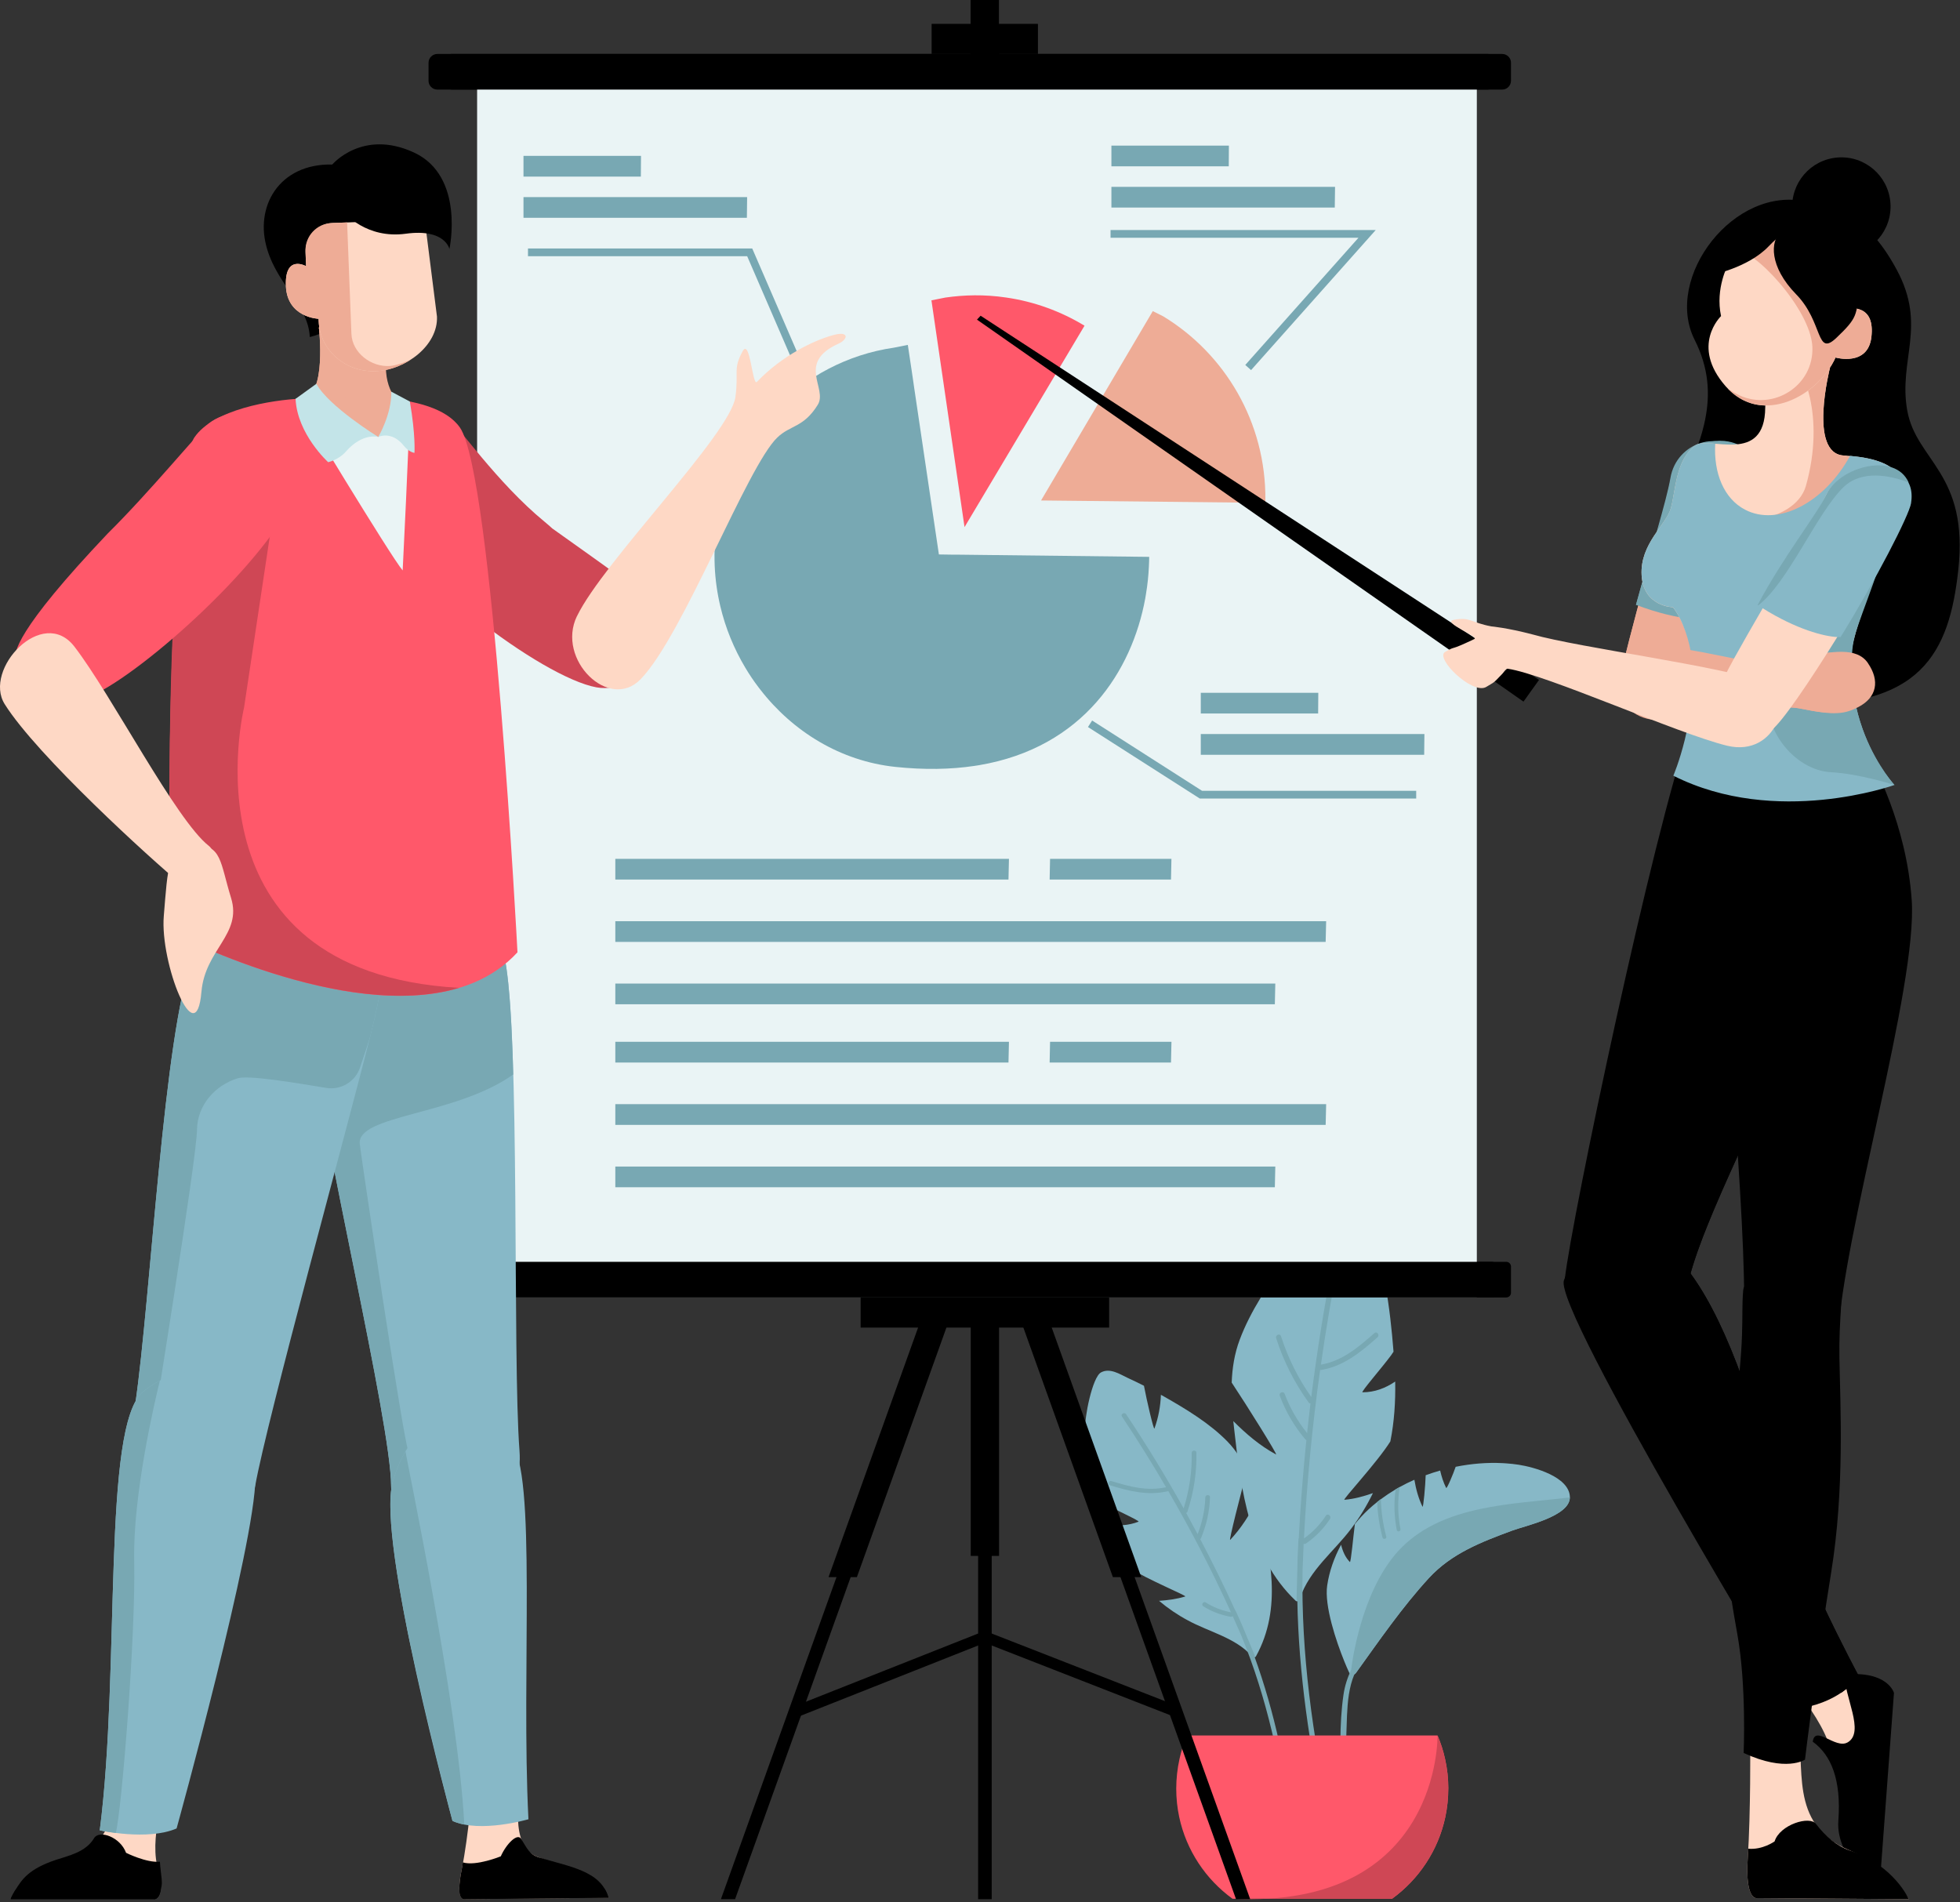 <svg width="305" height="296" viewBox="0 0 305 296" fill="none" xmlns="http://www.w3.org/2000/svg">
<rect x="0" y="0" width="305" height="296" fill="#333333" stroke="none"/>
<path d="M212.039 216.656C213.908 216.656 215.614 216.004 217.109 214.984C217.167 218.113 216.97 221.233 216.357 224.295C214.363 227.506 208.838 233.415 209.212 233.381C210.755 233.256 212.212 232.844 213.644 232.346C212.7 234.292 211.569 236.146 210.266 237.871C207.582 241.446 203.763 244.307 202.311 248.673C202.282 248.774 202.215 248.841 202.143 248.865C202.114 249.104 201.841 249.301 201.621 249.095C194.409 242.247 193.119 231.843 192.06 222.464C192.012 222.019 191.96 221.583 191.917 221.137C193.915 223.135 196.038 224.961 198.563 226.327C198.913 226.519 194.049 218.731 191.667 215.147C191.749 212.899 192.094 210.661 192.909 208.485C194.595 203.962 197.49 199.73 200.298 195.839C200.413 195.676 200.543 195.522 200.653 195.364C201.415 197.377 202.431 199.275 203.758 200.986C203.988 201.287 203.245 195.292 202.79 192.556C203.495 191.679 204.199 190.807 204.932 189.959C205.895 188.823 207.079 186.901 208.809 187.16C210.486 187.4 214.301 194.257 214.785 196.222C214.996 197.061 215.183 197.919 215.351 198.776C215.432 199.145 215.499 199.524 215.566 199.893C216.199 203.339 216.577 206.875 216.85 210.34C216.731 210.527 216.611 210.714 216.477 210.891C215.077 212.798 211.684 216.666 212.025 216.671L212.039 216.656Z" fill="#87B8C7"/>
<path d="M205.464 213.201C209.025 212.664 211.742 210.417 214.358 208.097C214.747 207.752 214.263 207.096 213.87 207.446C211.421 209.616 208.871 211.792 205.55 212.353C206.307 207.057 207.189 201.772 208.229 196.519C208.335 196.002 207.525 195.877 207.424 196.39C206.049 203.353 204.932 210.359 204.05 217.394C201.999 214.476 200.432 211.332 199.34 207.93C199.181 207.431 198.424 207.733 198.582 208.231C199.737 211.83 201.424 215.166 203.633 218.228C203.715 218.343 203.825 218.386 203.926 218.386C203.739 219.924 203.566 221.468 203.403 223.006C201.913 221.151 200.744 219.129 199.905 216.891C199.723 216.402 198.966 216.704 199.148 217.193C200.078 219.685 201.4 221.947 203.121 223.974C203.169 224.031 203.231 224.07 203.288 224.089C202.766 229.164 202.368 234.248 202.105 239.343C202.076 239.39 202.062 239.448 202.057 239.515C201.947 241.379 201.884 243.243 201.86 245.103C201.822 246.315 201.784 247.532 201.76 248.75C201.76 248.879 201.803 248.97 201.879 249.023C202.09 260.5 203.792 271.858 206.207 283.091C206.47 283.024 206.734 282.966 206.998 282.904C204.271 270.209 202.455 257.356 202.694 244.346C202.742 242.97 202.8 241.6 202.867 240.229C202.977 240.267 203.101 240.267 203.231 240.181C204.716 239.16 205.977 237.881 206.959 236.367C207.242 235.93 206.605 235.418 206.322 235.859C205.411 237.258 204.271 238.437 202.91 239.4C203.365 230.625 204.208 221.88 205.426 213.182C205.44 213.182 205.445 213.182 205.459 213.182L205.464 213.201Z" fill="#78A8B3"/>
<path d="M177.176 236.788C175.585 237.406 173.946 237.478 172.379 237.2C173.236 239.568 174.315 241.854 175.724 243.953C178.35 245.711 184.767 248.333 184.436 248.429C183.084 248.841 181.733 249.013 180.362 249.109C181.728 250.259 183.228 251.285 184.838 252.147C188.159 253.954 192.238 254.845 194.739 257.649C194.792 257.716 194.869 257.745 194.936 257.735C195.031 257.908 195.319 257.965 195.448 257.735C199.589 250.221 197.662 241.978 195.837 234.584C195.75 234.234 195.664 233.889 195.568 233.539C194.452 235.696 193.177 237.771 191.428 239.625C191.183 239.884 193.057 232.432 194.039 228.958C193.316 227.295 192.372 225.728 191.049 224.362C188.298 221.52 184.613 219.292 181.091 217.289C180.947 217.207 180.794 217.131 180.65 217.049C180.588 218.813 180.271 220.571 179.644 222.292C179.533 222.594 178.426 217.845 178.014 215.64C177.161 215.214 176.308 214.787 175.436 214.394C174.286 213.857 172.724 212.803 171.329 213.565C169.973 214.294 168.722 220.706 168.88 222.34C168.943 223.039 169.034 223.744 169.139 224.443C169.177 224.745 169.23 225.052 169.278 225.354C169.738 228.153 170.447 230.932 171.219 233.625C171.372 233.726 171.53 233.827 171.698 233.918C173.443 234.891 177.454 236.683 177.161 236.793L177.176 236.788Z" fill="#87B8C7"/>
<path d="M201.434 284.806C200.221 275.572 198.367 266.481 195.214 257.788C195.257 257.721 195.271 257.639 195.233 257.543C194.859 256.638 194.476 255.737 194.092 254.836C193.531 253.446 192.937 252.066 192.305 250.7C192.281 250.652 192.252 250.614 192.214 250.585C190.508 246.842 188.691 243.152 186.774 239.515C186.818 239.477 186.856 239.434 186.885 239.371C187.757 237.282 188.227 235.145 188.289 232.969C188.303 232.538 187.57 232.562 187.56 232.988C187.503 234.943 187.096 236.851 186.367 238.734C185.778 237.632 185.183 236.529 184.58 235.432C184.671 235.394 184.747 235.327 184.786 235.216C185.773 232.188 186.238 229.126 186.175 226.044C186.166 225.618 185.437 225.637 185.447 226.063C185.505 228.982 185.088 231.857 184.191 234.723C181.398 229.725 178.417 224.827 175.22 220.049C174.986 219.694 174.339 220.054 174.573 220.408C176.984 224.017 179.265 227.693 181.45 231.426C178.465 232.092 175.666 231.301 172.954 230.472C172.518 230.338 172.297 230.99 172.728 231.124C175.623 232.006 178.589 232.801 181.771 232.039C181.781 232.039 181.791 232.03 181.8 232.025C185.366 238.159 188.624 244.456 191.557 250.897C190.119 250.619 188.806 250.111 187.627 249.358C187.258 249.123 186.866 249.713 187.235 249.948C188.509 250.762 189.952 251.313 191.509 251.587C191.639 251.611 191.749 251.567 191.83 251.5C192.286 252.507 192.731 253.523 193.172 254.534C197.154 264.233 199.344 274.484 200.715 284.921C200.959 284.883 201.199 284.84 201.443 284.801L201.434 284.806Z" fill="#78A8B3"/>
<path d="M244.291 233.031C244.248 235.964 237.462 237.387 235.305 238.183C230.537 239.946 225.879 241.729 222.352 245.568C218.192 250.091 214.608 255.31 211.023 260.299C210.798 260.615 210.477 260.711 210.175 260.663C210.122 260.663 209.715 259.82 209.188 258.516C207.951 255.468 206.058 249.895 206.528 246.713C206.859 244.48 207.625 242.347 208.689 240.378C208.934 241.379 209.341 242.338 210.05 243.061C210.223 243.234 210.587 239.055 210.836 237.157C211.148 236.774 211.469 236.4 211.804 236.036C212.571 235.207 213.41 234.43 214.315 233.726C214.507 233.573 214.694 233.419 214.89 233.28C215.619 232.739 216.386 232.231 217.176 231.761C217.382 231.637 217.598 231.517 217.814 231.397C218.552 230.985 219.314 230.606 220.095 230.266C220.339 231.708 220.708 233.103 221.355 234.45C221.489 234.728 221.806 231.143 221.854 229.561C222.592 229.284 223.344 229.054 224.106 228.833C224.321 229.763 224.604 230.673 225.04 231.536C225.146 231.742 226.157 229.317 226.521 228.248C228.946 227.76 231.409 227.558 233.791 227.678C233.997 227.688 234.208 227.697 234.409 227.717C235.061 227.76 235.708 227.836 236.34 227.932C238.679 228.296 244.185 229.777 244.295 232.935C244.295 232.964 244.295 232.993 244.295 233.026L244.291 233.031Z" fill="#87B8C7"/>
<path d="M218.178 240.742C212.413 246.43 210.621 256.887 210.252 259.853C209.691 261.042 209.269 262.312 209.063 263.711C208.378 268.402 208.579 273.353 208.694 278.078C208.733 279.635 208.8 281.188 208.886 282.741C209.154 282.693 209.418 282.64 209.686 282.592C209.634 281.61 209.59 280.632 209.557 279.65C209.413 275.418 209.418 271.177 209.61 266.946C209.71 264.76 209.911 262.561 210.76 260.538C210.856 260.481 210.942 260.404 211.018 260.299C214.608 255.31 218.192 250.091 222.347 245.563C225.874 241.724 230.532 239.941 235.301 238.178C237.457 237.382 244.243 235.959 244.286 233.026C235.243 234.081 224.815 234.186 218.178 240.737V240.742Z" fill="#78A8B3"/>
<path d="M217.929 237.948C217.507 235.763 217.464 233.582 217.809 231.397C217.589 231.517 217.378 231.641 217.172 231.761C216.884 233.865 216.946 235.969 217.354 238.077C217.426 238.456 218.005 238.317 217.934 237.948H217.929Z" fill="#78A8B3"/>
<path d="M215.724 239.117C215.207 237.196 214.929 235.264 214.881 233.28C214.685 233.419 214.493 233.573 214.306 233.726C214.378 235.595 214.661 237.43 215.14 239.251C215.24 239.62 215.82 239.486 215.724 239.117Z" fill="#78A8B3"/>
<path d="M225.371 278.322C225.371 279.846 225.208 281.332 224.906 282.76C223.795 287.96 220.78 292.445 216.621 295.464H191.787C187.632 292.445 184.613 287.955 183.502 282.76C183.195 281.332 183.037 279.841 183.037 278.322C183.037 276.803 183.214 275.193 183.545 273.707C183.823 272.442 184.216 271.22 184.709 270.056H223.699C224.197 271.22 224.59 272.442 224.868 273.707C225.203 275.193 225.376 276.736 225.376 278.322H225.371Z" fill="#FF586A"/>
<path d="M225.371 278.322C225.371 279.846 225.208 281.332 224.906 282.76C223.794 287.96 220.78 292.445 216.621 295.464H191.787C224.235 297.074 223.699 270.051 223.699 270.051C224.197 271.216 224.59 272.438 224.868 273.703C225.203 275.188 225.376 276.731 225.376 278.318L225.371 278.322Z" fill="#CF4755"/>
<path d="M155.448 -6.10352e-05H151.034V36.392H155.448V-6.10352e-05Z" fill="black"/>
<path d="M114.388 295.536H112.184L145.264 203.348H147.473L114.388 295.536Z" fill="black"/>
<path d="M154.322 203.348H152.208V295.536H154.322V203.348Z" fill="black"/>
<path d="M194.547 295.536H192.343L159.258 203.348H161.462L194.547 295.536Z" fill="black"/>
<path d="M133.341 245.419L148.437 203.348H144.028L128.932 245.419H133.341Z" fill="black"/>
<path d="M155.467 203.348H151.058V242.117H155.467V203.348Z" fill="black"/>
<path d="M177.593 245.419L162.497 203.348H158.088L173.179 245.419H177.593Z" fill="black"/>
<path d="M162.497 198.661H144.028V203.348H162.497V198.661Z" fill="black"/>
<path d="M161.515 3.714H144.972V8.401H161.515V3.714Z" fill="black"/>
<path d="M172.594 201.901H133.926V206.588H172.594V201.901Z" fill="black"/>
<path d="M152.937 255.765L123.694 267.348V265.484L152.937 253.906V255.765Z" fill="black"/>
<path d="M183.243 267.348L153.583 255.765V253.906L183.243 265.484V267.348Z" fill="black"/>
<path d="M67.419 196.356H232.157C232.564 196.356 232.89 196.687 232.89 197.09V201.163C232.89 201.57 232.559 201.901 232.152 201.901H67.419C67.012 201.901 66.681 201.57 66.681 201.163V197.09C66.681 196.682 67.012 196.352 67.419 196.352V196.356Z" fill="black"/>
<path d="M68.062 8.396H231.52C232.277 8.396 232.89 9.009 232.89 9.767V12.565C232.89 13.322 232.277 13.941 231.515 13.941H68.057C67.3 13.941 66.686 13.327 66.686 12.57V9.771C66.686 9.014 67.3 8.396 68.062 8.396Z" fill="black"/>
<path d="M229.813 11.171H74.244V201.901H229.813V11.171Z" fill="#EAF4F5"/>
<path d="M69.662 196.356H234.395C234.802 196.356 235.128 196.687 235.128 197.09V201.163C235.128 201.57 234.797 201.901 234.39 201.901H69.657C69.25 201.901 68.919 201.57 68.919 201.163V197.09C68.919 196.682 69.25 196.352 69.657 196.352L69.662 196.356Z" fill="black"/>
<path d="M70.299 8.396H233.757C234.514 8.396 235.128 9.009 235.128 9.766V12.565C235.128 13.322 234.514 13.94 233.753 13.94H70.295C69.538 13.94 68.919 13.322 68.919 12.565V9.766C68.919 9.009 69.533 8.391 70.295 8.391L70.299 8.396Z" fill="black"/>
<path d="M196.91 77.821V78.248L161.999 77.879L179.39 48.411L180.995 49.216C190.613 55.048 197.011 65.711 196.91 77.821Z" fill="#EEAC96"/>
<path d="M111.187 86.346C111.182 86.921 111.196 87.487 111.216 88.043C111.307 90.18 111.604 92.279 112.083 94.311C112.888 97.728 114.225 100.972 115.989 103.919C116.607 104.955 117.268 105.942 117.992 106.895C118.092 107.02 118.183 107.149 118.289 107.279C123.373 113.854 130.806 118.43 139.308 119.336C143.855 119.815 147.943 119.734 151.604 119.187C151.854 119.154 152.098 119.116 152.347 119.072C168.607 116.326 176.16 104.351 178.216 93.118C178.259 92.878 178.302 92.629 178.335 92.389C178.575 90.952 178.719 89.533 178.781 88.153C178.81 87.659 178.824 87.156 178.829 86.653L148.787 86.308H148.053L146.103 86.279L142.298 60.617L142.192 59.898L142.159 59.649L141.871 57.689L141.268 53.673L139.092 54.104C124.691 56.184 113.334 67.992 111.479 82.244C111.244 84.06 111.201 85.378 111.187 86.346Z" fill="#78A8B3"/>
<path d="M150.095 82.028L144.943 46.734H144.953L147.119 46.303C150.047 45.886 153.162 45.795 156.569 46.298C160.983 46.935 165.109 48.464 168.765 50.683L150.09 82.028H150.095Z" fill="#FF586A"/>
<path d="M95.751 133.645V136.871H156.933L157.005 133.645H95.751Z" fill="#78A8B3"/>
<path d="M95.751 143.35V146.57H206.288L206.365 143.35H95.751Z" fill="#78A8B3"/>
<path d="M95.751 153.049V156.274H198.381L198.453 153.049H95.751Z" fill="#78A8B3"/>
<path d="M163.336 136.871H182.222L182.289 133.645H163.403L163.336 136.871Z" fill="#78A8B3"/>
<path d="M95.751 162.116V165.341H156.933L157.005 162.116H95.751Z" fill="#78A8B3"/>
<path d="M95.751 171.82V175.045H206.289L206.365 171.82H95.751Z" fill="#78A8B3"/>
<path d="M95.751 181.525V184.75H198.381L198.453 181.525H95.751Z" fill="#78A8B3"/>
<path d="M163.336 165.341H182.222L182.294 162.116H163.403L163.336 165.341Z" fill="#78A8B3"/>
<path d="M123.867 57.43L116.271 39.871H82.16V38.668H117.057L124.974 56.951L123.867 57.43Z" fill="#78A8B3"/>
<path d="M194.682 57.593L193.781 56.792L211.397 36.996H172.815V35.793H214.081L194.682 57.593Z" fill="#78A8B3"/>
<path d="M220.378 124.262H186.703L169.302 113.135L169.949 112.119L187.052 123.059H220.378V124.262Z" fill="#78A8B3"/>
<path d="M81.461 30.67V33.895H116.224L116.262 30.67H81.461Z" fill="#78A8B3"/>
<path d="M81.461 24.253V27.479H99.724L99.748 24.253H81.461Z" fill="#78A8B3"/>
<path d="M172.949 29.074V32.3H207.707L207.75 29.074H172.949Z" fill="#78A8B3"/>
<path d="M172.949 22.658V25.883H191.212L191.231 22.658H172.949Z" fill="#78A8B3"/>
<path d="M186.856 114.223V117.452H221.619L221.657 114.223H186.856Z" fill="#78A8B3"/>
<path d="M186.856 107.806V111.031H205.119L205.143 107.806H186.856Z" fill="#78A8B3"/>
<path d="M285.048 272.998C284.449 270.085 282.609 267.022 280.093 263.687L286.874 259.374C288.652 262.355 289.227 264.032 292.639 267.607C294.892 269.97 293.075 277.402 287.411 278.797C287.143 278.864 285.945 277.33 285.053 273.003L285.048 272.998Z" fill="#FED8C5"/>
<path d="M287.483 271.148C285.595 272.203 282.441 268.364 282.087 271.024C284.886 273.06 286.553 276.818 286.069 283.349C285.628 289.297 292.433 294.295 292.433 294.295L294.724 263.438C294.724 263.438 293.804 259.978 287.09 260.567C286.85 263.802 290.329 269.562 287.483 271.153V271.148Z" fill="black"/>
<path d="M287.679 287.873C278.066 283.795 281.172 274.517 279.614 268.556L272.359 271.292C272.359 271.292 272.44 282.151 271.975 289.076C271.51 295.996 273.48 295.359 273.48 295.359L297.024 295.531C297.024 295.531 294.384 290.715 287.679 287.868V287.873Z" fill="#FED8C5"/>
<path d="M287.905 287.974C285.82 287.269 284.071 285.76 282.6 283.838C281.646 282.482 276.95 283.934 276.149 286.541C276.149 286.541 274.261 287.902 272.018 287.677C272.018 288.156 272.004 288.626 271.975 289.076C271.51 295.996 273.48 295.359 273.48 295.359L297.024 295.531C297.024 295.531 294.805 290.303 287.905 287.969V287.974Z" fill="black"/>
<path d="M261.825 116.834C255.332 137.862 242.949 197.564 243.452 200.171C244.046 203.247 259.846 213.637 262.53 200.377C266.704 179.746 305.454 123.677 280.414 107.24C271.223 101.207 263.8 110.441 261.825 116.834Z" fill="black"/>
<path d="M287.08 115.305C285.576 111.961 283.405 109.2 280.414 107.235C280.141 107.058 279.868 106.89 279.6 106.737C279.566 106.723 279.537 106.703 279.509 106.689C278.071 105.894 276.686 105.462 275.358 105.323C277.975 121.559 276.906 137.321 274.218 151.29L269.838 129.189C269.838 129.189 266.268 146.666 268.458 166.132C268.86 169.726 268.405 173.363 267.178 176.766C261.734 191.89 255.864 201.853 255.03 203.123C256.285 202.457 258.586 203.674 260.876 204.417C261.61 203.425 262.18 202.102 262.53 200.372C266.172 182.373 296.128 137.398 287.075 115.301L287.08 115.305Z" fill="black"/>
<path d="M297.484 140.038C296.67 128.455 291.753 118.991 290.032 116.398C287.2 112.147 278.267 108.927 273.681 115.67C269.095 122.412 269.536 125.901 268.774 141.001C268.007 156.102 272.469 196.193 271.165 207.23C269.862 218.266 285.202 224.443 285.997 208.212C286.793 191.981 298.428 153.432 297.484 140.033V140.038Z" fill="black"/>
<path d="M286.237 211.466C286.179 208.342 286.323 206.108 286.505 202.989C287.291 189.7 271.577 197.262 271.266 200.765C270.873 205.164 271.731 207.618 269.55 222.718C267.37 237.819 268.961 246.468 270.375 254.433C271.788 262.398 271.333 272.778 271.333 272.778C277.932 275.85 280.879 273.813 280.879 273.813C280.879 273.813 282.839 257.639 284.948 244.71C287.056 231.78 286.376 218.774 286.237 211.466Z" fill="black"/>
<path d="M289.232 260.778C289.232 260.778 288.513 261.976 286.764 263.227C286.678 263.294 286.582 263.361 286.481 263.423C284.933 264.468 282.662 265.518 279.48 265.915C279.48 265.915 241.89 204.048 243.356 199.26C244.017 197.094 251.004 186.642 259.884 194.588C264.672 198.877 270.01 208.505 275.196 227.645C275.32 228.1 275.445 228.56 275.569 229.025C278.914 241.695 289.227 260.778 289.227 260.778H289.232Z" fill="black"/>
<path d="M285.973 24.507C281.756 24.819 278.593 28.494 278.905 32.712C279.216 36.929 282.892 40.092 287.109 39.775C291.326 39.464 294.489 35.788 294.173 31.571C293.861 27.354 290.186 24.191 285.973 24.507Z" fill="black"/>
<path d="M296.789 63.866C295.385 55.963 299.899 50.783 295.16 41.984C290.42 33.186 285.758 32.501 281.262 31.418C269.867 28.672 258.844 43.221 263.699 52.863C268.194 61.781 264.442 69.118 261.116 76.843C257.79 84.563 257.464 108.491 278.248 109.521C299.032 110.547 303.316 101.48 304.725 88.781C306.412 73.584 298.193 71.768 296.789 63.866Z" fill="black"/>
<path d="M261.571 109.919C261.236 110.293 260.877 110.609 260.488 110.868C256.856 113.336 251.469 110.791 252.169 105.572C252.802 100.847 259.041 80.523 260.091 74.298C261.222 67.57 272.718 66.329 273.193 74.068C273.298 75.727 271.213 83.662 268.678 91.934C265.836 101.211 263.153 108.155 261.571 109.919Z" fill="#EEAC96"/>
<path d="M260.047 74.275C258.883 80.476 252.921 100.555 252.289 105.28C252.068 106.948 252.418 108.462 253.108 109.684C253.233 108.798 256.147 95.078 256.899 91.598C258.37 84.822 261.385 75.343 268.166 72.257C270.006 71.418 271.899 71.107 273.696 71.294C269.91 68.759 260.637 71.131 260.047 74.275Z" fill="#EEAC96"/>
<path d="M269.004 68.716C271.314 69.152 273.212 70.757 273.394 73.776C273.427 74.298 273.322 75.425 273.092 76.992C272.435 81.343 270.782 89.044 268.247 96.228C266.416 96.712 261.447 96.731 254.58 94.119C256.736 86.241 259.511 77.782 260.091 74.298C260.781 70.196 265.4 68.025 269.009 68.711L269.004 68.716Z" fill="#78A8B3"/>
<path d="M263.019 73.1C265.223 69.76 267.945 70.436 270.978 70.915C267.935 66.688 260.896 68.677 259.932 74.409C259.343 77.897 256.731 86.245 254.575 94.129C254.608 94.138 254.632 94.148 254.666 94.162C258.442 89.715 259.861 77.878 263.019 73.1Z" fill="#78A8B3"/>
<path d="M288.192 100.89C288.738 97.68 290.066 94.771 293.612 83.806C294.997 79.532 296.54 76.215 295.558 74.217C294.317 71.687 290.008 71.054 286.917 70.886C281.339 70.585 284.756 57.272 284.756 57.272C284.056 54.42 274.755 54.406 274.692 63.406C274.635 72.406 266.004 67.781 263.804 69.329C260.785 71.457 260.737 76.455 260.014 79.072C259.29 81.688 255.188 84.611 255.456 89.514C255.725 94.416 260.34 94.498 260.34 94.498C261.883 96.477 263.038 99.946 263.435 102.357C264.38 108.108 262.76 114.28 262.76 114.28C278.742 122.355 290.459 116.144 290.459 116.144C290.459 116.144 286.548 110.508 288.187 100.89H288.192Z" fill="#FED8C5"/>
<path d="M286.922 70.882C281.344 70.58 284.761 57.267 284.761 57.267C284.373 55.685 281.33 54.976 278.694 56.198C280.4 56.74 284.119 64.585 281.028 75.588C280.151 78.712 276.633 80.394 273.451 80.84C273.451 80.84 293.095 85.407 293.617 83.797C295.002 79.522 290.008 71.044 286.922 70.877V70.882Z" fill="#EEAC96"/>
<path d="M294.729 122.067C294.781 122.125 294.805 122.149 294.805 122.149C294.805 122.149 276.375 128.776 260.392 120.706C260.392 120.706 264.197 111.865 263.249 102.434C263.004 100.009 261.883 96.467 260.34 94.488C260.34 94.488 255.725 94.411 255.457 89.504C255.183 84.602 259.29 81.674 260.009 79.057C260.733 76.445 260.781 71.442 263.8 69.319C264.428 68.869 265.578 68.931 266.91 69.037C266.646 73.627 268.257 77.586 271.544 79.306C276.648 81.985 283.903 78.242 287.885 70.939C289.266 71.054 290.785 71.275 292.127 71.72C293.665 72.219 294.959 72.995 295.553 74.207C295.611 74.318 295.654 74.428 295.692 74.548C296.368 76.579 294.92 79.757 293.607 83.792C290.061 94.756 288.413 97.627 288.187 100.876C288.12 101.835 288.096 102.759 288.115 103.66C288.159 106.866 288.676 109.694 289.4 112.109C289.429 112.214 289.462 112.32 289.5 112.425C291.278 118.152 294.206 121.497 294.724 122.058L294.729 122.067Z" fill="#87B8C7"/>
<path d="M294.729 122.067C294.781 122.125 294.805 122.149 294.805 122.149C294.805 122.149 289.208 120.376 285 120.174C279.02 119.892 273.768 112.861 275.392 107.092L277.529 99.477C280.026 99.05 282.221 97.363 283.045 94.776C284.171 91.258 282.163 87.007 278.507 85.977C278.507 85.977 294.959 73 295.553 74.212C295.61 74.322 295.654 74.433 295.692 74.552C296.396 76.589 295.16 79.833 293.847 83.873C290.301 94.838 288.599 97.704 288.259 100.982C288.163 101.902 288.12 102.793 288.115 103.665C288.106 106.814 288.633 109.655 289.4 112.114C289.428 112.219 289.462 112.325 289.5 112.43C291.278 117.956 294.221 121.478 294.724 122.062L294.729 122.067Z" fill="#78A8B3"/>
<path d="M255.648 100.694C263.464 100.066 273.197 104.288 277.788 102.927C282.413 101.552 288.369 100.421 290.368 103.598C292.031 106.248 292.174 108.414 288.868 109.948C286.769 110.921 285.561 111.371 280.299 110.283C275.028 109.191 265.558 112.545 257.694 112.052C249.902 111.558 250.362 101.121 255.653 100.699L255.648 100.694Z" fill="#EEAC96"/>
<path d="M285.508 48.176C285.508 48.176 281.148 36.981 277.381 36.771C273.614 36.56 270.643 36.967 268.932 41.136C268.932 41.136 266.881 44.845 267.816 49.187C267.816 49.187 262.99 53.773 268.525 60.099C274.06 66.43 282.878 61.714 285.633 55.638C285.633 55.638 290.703 57.099 291.216 52.403C291.724 47.706 288.652 47.567 285.508 48.171V48.176Z" fill="#FED8C5"/>
<path d="M285.508 48.176C285.508 48.176 281.148 36.981 277.381 36.771C274.367 36.603 271.865 36.833 270.106 39.066C272.593 38.347 281.785 48.042 282.029 53.989C282.278 60.037 275.948 63.971 270.662 61.513C270.03 61.221 269.426 60.856 268.855 60.444C274.405 66.228 282.93 61.585 285.633 55.633C285.633 55.633 290.703 57.094 291.216 52.398C291.724 47.702 288.652 47.563 285.508 48.166V48.176Z" fill="#EEAC96"/>
<path d="M266.095 42.837C266.095 42.837 271.975 41.745 275.234 38.319C278.493 34.892 280.247 35.414 280.247 35.414C269.972 31.274 266.095 42.837 266.095 42.837Z" fill="black"/>
<path d="M290.665 103.167C288.92 100.637 285.058 101.365 280.563 102.256C279.48 102.501 278.627 102.707 278.1 102.846C277.999 102.875 277.894 102.903 277.798 102.927C277.798 102.927 277.798 102.927 277.788 102.927C277.611 102.98 277.424 103.023 277.227 103.057C277.175 103.066 277.117 103.076 277.06 103.085C276.906 103.109 276.748 103.133 276.585 103.148C276.537 103.152 276.485 103.157 276.437 103.162C276.226 103.181 276.01 103.191 275.785 103.196C275.742 103.196 275.699 103.196 275.656 103.196C275.469 103.196 275.272 103.196 275.076 103.186C275.013 103.186 274.946 103.186 274.879 103.176C274.659 103.167 274.438 103.152 274.213 103.133C274.189 103.133 274.165 103.133 274.141 103.133C273.887 103.109 273.624 103.081 273.355 103.047C273.298 103.042 273.236 103.033 273.178 103.028C272.958 102.999 272.732 102.97 272.502 102.937C272.445 102.927 272.387 102.918 272.33 102.913C272.047 102.87 271.76 102.822 271.467 102.774C270.307 105.079 269.435 106.914 269.076 107.916C268.673 109.023 268.601 110.068 268.769 110.997C273.221 110.36 277.366 109.684 280.294 110.288C285.556 111.376 287.09 111.098 289.151 110.039C292.083 108.534 292.553 105.913 290.66 103.172L290.665 103.167Z" fill="#EEAC96"/>
<path d="M277.074 36.138C275.502 37.489 275.267 41.462 279.509 45.804C283.754 50.146 282.566 55.623 285.772 52.566C288.978 49.508 289.002 49.015 289.189 44.961C289.376 40.901 280.529 33.167 277.074 36.138Z" fill="black"/>
<path d="M237.073 109.181L152.031 49.738L152.596 49.13L239.494 105.798L237.073 109.181Z" fill="black"/>
<path d="M297.283 78.338C296.986 80.289 291.398 90.252 285.901 99.132C281.555 106.133 277.261 112.454 275.66 113.614C271.395 116.69 265.415 112.833 267.403 107.355C268.127 105.362 271.06 100.234 274.295 94.656C277.477 89.174 280.946 83.246 282.911 79.397C283.381 78.631 283.759 77.95 284.008 77.37C285.916 72.947 292.922 71.37 296.003 73.91C297.034 74.907 297.585 76.378 297.278 78.338H297.283Z" fill="#FED8C5"/>
<path d="M297.398 78.262C297.096 80.188 291.872 90.319 286.419 99.132C286.27 99.136 286.098 99.136 285.901 99.132C283.841 99.031 279.59 97.958 274.295 94.651C274.036 94.493 273.777 94.325 273.513 94.153C276.619 88.21 280.754 82.9 282.911 79.392C283.381 78.626 283.759 77.945 284.008 77.365C285.916 72.942 292.922 71.366 296.003 73.905C297.106 74.811 297.705 76.239 297.388 78.257L297.398 78.262Z" fill="#87B8C7"/>
<path d="M286.836 75.841C289.702 73.052 294.144 73.968 297.005 75.084C294.935 70.311 286.318 72.588 284.267 76.858C282.738 80.049 277.299 86.912 273.513 94.153C273.542 94.172 273.566 94.186 273.595 94.205C278.234 90.669 282.729 79.833 286.836 75.841Z" fill="#78A8B3"/>
<path d="M238.478 98.724C234.447 97.67 232.08 97.474 232.08 97.474C228.836 96.874 228.826 95.959 226.214 96.458C224.278 96.827 230.197 99.074 229.43 99.438C225.184 101.47 226.847 100.339 224.892 101.432C223.186 102.386 229.176 108.208 231.299 106.881C232.636 106.047 232.219 106.488 233.796 104.834C233.93 104.691 234.356 104.058 234.596 104.058C240.519 104.906 261.188 114.222 268.788 116.048C276.475 117.893 279.556 108.189 274.568 106.205C268.338 103.727 245.752 100.799 238.478 98.724C238.478 98.724 238.473 98.724 238.468 98.724H238.478Z" fill="#FED8C5"/>
<path d="M289.232 260.778C289.232 260.778 288.513 261.976 286.764 263.227C286.678 263.294 286.582 263.361 286.481 263.428C279.374 252.512 270.758 232.964 268.338 222.656C267.02 217.059 264.835 209.818 262.975 203.981C261.605 199.697 260.421 196.16 259.889 194.588C264.677 198.877 270.015 208.505 275.2 227.645C275.325 228.1 275.45 228.56 275.574 229.025C278.919 241.696 289.232 260.778 289.232 260.778Z" fill="black"/>
<path d="M78.513 148.99C76.371 139.109 70.51 132.5 68.536 130.828C65.301 128.077 56.273 128.345 52.616 135.855C48.96 143.364 47.613 147.902 48.629 161.421C49.65 174.94 60.844 221.123 60.868 231.263C60.892 241.398 81.964 240.301 80.842 225.776C79.721 211.255 80.991 160.424 78.513 148.99Z" fill="#87B8C7"/>
<path d="M48.332 151.875C48.553 145.108 49.99 141.246 52.616 135.85C54.653 131.657 58.372 129.725 61.817 129.308C62.038 129.28 62.258 129.261 62.474 129.246C62.666 129.232 62.852 129.227 63.039 129.222C63.605 129.213 64.151 129.241 64.678 129.308C65.378 129.4 66.039 129.553 66.638 129.764C66.935 129.869 67.218 129.989 67.482 130.128C67.611 130.195 67.74 130.267 67.86 130.339C68.105 130.487 68.33 130.645 68.531 130.818C68.656 130.923 68.8 131.053 68.958 131.201C69.039 131.278 69.13 131.364 69.221 131.455C69.25 131.484 69.284 131.518 69.312 131.546C69.379 131.614 69.447 131.685 69.518 131.757C69.557 131.796 69.59 131.834 69.629 131.872C69.701 131.949 69.777 132.03 69.854 132.112C69.888 132.15 69.921 132.184 69.959 132.227C70.185 132.471 70.419 132.74 70.669 133.032C70.707 133.075 70.74 133.118 70.779 133.161C70.87 133.267 70.961 133.377 71.052 133.492C71.095 133.545 71.138 133.597 71.181 133.65C71.277 133.765 71.368 133.885 71.464 134.01C71.502 134.062 71.541 134.11 71.579 134.158C71.847 134.503 72.125 134.877 72.403 135.27C72.442 135.323 72.48 135.38 72.518 135.433C72.624 135.577 72.724 135.725 72.83 135.879C72.873 135.946 72.921 136.013 72.964 136.08C73.07 136.233 73.17 136.387 73.271 136.545C73.309 136.607 73.352 136.669 73.395 136.732C73.678 137.172 73.966 137.637 74.248 138.121C74.287 138.188 74.33 138.26 74.368 138.332C74.469 138.51 74.574 138.687 74.675 138.869C74.718 138.95 74.766 139.037 74.814 139.123C74.915 139.305 75.01 139.492 75.111 139.674C75.154 139.755 75.192 139.832 75.236 139.909C75.37 140.172 75.509 140.441 75.643 140.719C75.777 140.997 75.906 141.275 76.036 141.562C76.074 141.648 76.112 141.73 76.151 141.816C76.242 142.022 76.333 142.228 76.424 142.439C76.467 142.54 76.51 142.64 76.549 142.741C76.635 142.952 76.721 143.163 76.807 143.378C76.846 143.474 76.884 143.565 76.918 143.661C77.037 143.963 77.148 144.275 77.263 144.586C77.263 144.586 77.263 144.591 77.263 144.596C77.373 144.912 77.478 145.228 77.584 145.554C77.617 145.655 77.646 145.76 77.68 145.861C77.751 146.091 77.823 146.321 77.891 146.551C77.924 146.671 77.958 146.786 77.991 146.905C78.058 147.14 78.121 147.375 78.183 147.61C78.212 147.72 78.24 147.83 78.269 147.936C78.355 148.276 78.437 148.621 78.509 148.971C78.509 148.971 78.509 148.976 78.509 148.981C78.509 148.981 78.509 148.99 78.509 148.995C78.552 149.187 78.59 149.388 78.629 149.604C78.643 149.675 78.652 149.752 78.667 149.829C78.695 149.982 78.719 150.135 78.748 150.298C78.763 150.389 78.777 150.48 78.791 150.576C78.815 150.734 78.839 150.893 78.859 151.06C78.873 151.161 78.887 151.262 78.897 151.367C78.921 151.54 78.945 151.722 78.964 151.904C78.978 152.004 78.988 152.105 79.002 152.206C79.026 152.417 79.05 152.637 79.074 152.857C79.084 152.939 79.093 153.016 79.098 153.097C79.16 153.725 79.223 154.391 79.28 155.095C79.285 155.167 79.29 155.239 79.299 155.311C79.323 155.594 79.343 155.881 79.367 156.178C79.371 156.274 79.381 156.37 79.386 156.466C79.405 156.749 79.424 157.041 79.443 157.333C79.443 157.429 79.453 157.525 79.462 157.621C79.481 157.932 79.501 158.249 79.52 158.57C79.52 158.651 79.529 158.728 79.534 158.809C79.558 159.202 79.577 159.605 79.597 160.017C79.597 160.017 79.597 160.027 79.597 160.031C79.664 161.344 79.721 162.729 79.774 164.172C79.774 164.205 79.774 164.239 79.774 164.272C79.788 164.723 79.802 165.173 79.822 165.633C79.822 165.667 79.822 165.705 79.822 165.739C79.836 166.218 79.85 166.707 79.865 167.196C70.913 173.593 55.487 173.469 55.985 178.021C56.211 180.077 62.737 223.926 63.504 225.642C63.59 225.833 62.311 232.116 60.912 232.058C60.878 231.795 60.864 231.526 60.859 231.249C60.835 221.271 50 176.406 48.682 162.087C48.682 162.078 48.682 162.068 48.682 162.058C48.663 161.833 48.644 161.618 48.629 161.412C48.471 159.298 48.37 157.405 48.327 155.685C48.294 154.309 48.294 153.044 48.327 151.87L48.332 151.875Z" fill="#78A8B3"/>
<path d="M29.944 149.172C33.812 139.219 40.827 132.491 43.089 130.775C46.808 127.957 55.784 128.072 58.127 135.538C60.471 143.005 61.027 147.538 57.648 161.119C54.27 174.7 41.503 221.056 39.711 231.229C37.919 241.398 18.865 233.357 21.05 218.477C23.465 202.035 25.468 160.683 29.944 149.177V149.172Z" fill="#87B8C7"/>
<path d="M50.766 169.29C46.056 168.514 38.704 167.272 37.003 167.79C33.457 168.868 30.687 172.002 30.654 175.831C30.62 180.259 23.686 222.905 23.7 223.102C22.991 222.493 21.913 221.607 20.877 220.48C20.892 219.829 20.949 219.158 21.05 218.473C23.465 202.03 25.468 160.678 29.944 149.172C33.447 140.153 39.538 133.78 42.332 131.388C42.62 131.139 42.874 130.938 43.089 130.775C46.808 127.957 55.784 128.072 58.127 135.538C60.471 143.005 61.027 147.538 57.648 161.119C57.485 161.781 56.728 164.042 56.019 166.137C55.276 168.332 53.052 169.664 50.766 169.29Z" fill="#78A8B3"/>
<path d="M12.429 288.52C17.317 286.824 18.496 279.358 18.994 274.93L26.13 277.503C26.13 277.503 23.312 285.075 24.433 290.231C25.555 295.388 24.012 294.904 24.012 294.904H2.092C2.092 294.904 7.546 290.217 12.429 288.52Z" fill="#FED8C5"/>
<path d="M1.661 295.522H23.878C23.878 295.522 24.692 295.785 25.013 294.118C25.186 293.245 25.296 293.274 25.004 291.027C24.946 290.6 24.908 290.154 24.884 289.704C22.775 289.9 19.617 288.319 19.617 288.319C18.707 285.851 15.482 284.734 14.662 286.004C13.335 288.266 10.56 288.784 8.638 289.436C4.426 290.854 3.4 292.488 2.389 294.113C1.862 294.947 1.656 295.517 1.656 295.517L1.661 295.522Z" fill="black"/>
<path d="M1.661 295.522H23.878C23.878 295.522 24.692 295.785 25.013 294.118H2.389C1.862 294.952 1.656 295.522 1.656 295.522H1.661Z" fill="black"/>
<path d="M22.272 216.556C15.826 221.818 18.774 259.657 15.524 284.816C15.524 284.816 22.981 286.484 27.481 284.528C27.481 284.528 39.74 240.258 39.74 229.955C39.74 211.845 29.182 210.91 22.267 216.556H22.272Z" fill="#87B8C7"/>
<path d="M83.842 289.024C78.94 287.375 81.173 279.544 80.636 275.121L73.525 277.767C73.525 277.767 72.926 285.688 71.857 290.859C70.788 296.03 72.327 295.527 72.327 295.527L94.673 295.306C94.673 295.306 88.745 290.682 83.842 289.028V289.024Z" fill="#FED8C5"/>
<path d="M83.842 289.024C82.347 288.564 82.002 287.581 81.106 286.167C80.536 285.166 78.796 286.91 77.929 288.865C77.929 288.865 74.085 290.437 72.02 289.809C71.972 290.169 71.929 290.524 71.857 290.859C70.788 296.03 72.327 295.527 72.327 295.527L94.673 295.306C93.532 291.094 88.567 290.48 83.842 289.028V289.024Z" fill="black"/>
<path d="M71.488 294.18C71.584 295.761 72.327 295.522 72.327 295.522L94.673 295.301C94.673 295.301 94.587 294.741 94.117 293.959L71.488 294.185V294.18Z" fill="black"/>
<path d="M79.481 224.405C83.612 228.982 81.072 260.39 82.232 283.095C82.232 283.095 74.723 285.3 70.41 283.354C70.41 283.354 58.53 239.654 61.108 230.621C64.568 218.506 73.942 218.276 79.481 224.405Z" fill="#87B8C7"/>
<path d="M61.113 230.621C61.645 228.747 62.325 227.161 63.106 225.838C63.092 226.418 71.306 265.005 72.25 283.92C71.843 283.838 71.445 283.738 71.066 283.608C70.846 283.532 70.621 283.45 70.415 283.354C70.415 283.354 66.638 269.088 63.557 254.505C61.496 244.303 60.03 234.411 61.113 230.621Z" fill="#78A8B3"/>
<path d="M22.272 216.556C23.096 215.88 23.973 215.305 24.879 214.84C24.026 218.305 20.657 232.686 20.882 242.951C21.131 254.376 18.956 281.591 18.017 285.233C16.526 285.046 15.524 284.821 15.524 284.821C18.774 259.662 15.822 221.822 22.272 216.56V216.556Z" fill="#78A8B3"/>
<path d="M101.698 94.407C98.511 90.995 95.909 89.361 85.951 82.239C85.572 81.894 85.179 81.549 84.767 81.209C77.339 75.128 71.138 66.037 69.705 65.021C64.324 61.206 50.829 64.863 57.092 77.672C62.79 89.327 84.384 105.419 92.813 106.958C96.24 107.585 100.193 105.477 101.449 102.784C103.16 99.496 102.618 95.399 101.693 94.407H101.698Z" fill="#CF4755"/>
<path d="M56.555 43.6C56.824 50.501 48.203 52.446 48.203 52.446C48.006 47.323 42.567 43.935 41.278 37.6C39.946 31.039 44.412 24.622 53.349 25.72C58.837 26.391 56.292 36.699 56.555 43.6Z" fill="black"/>
<path d="M46.99 62.016C42.145 62.246 33.222 63.708 30.246 68.073C27.27 72.434 25.65 116.255 26.662 145.094C26.662 145.094 64.99 165.063 80.526 148.19C80.526 148.19 76.644 73.815 71.574 66.535C67.347 60.464 51.835 61.791 46.99 62.021V62.016Z" fill="#FF586A"/>
<path d="M45.993 62.059C45.993 62.059 60.864 86.701 62.661 88.766C62.661 88.766 63.662 68.73 63.782 62.706L45.993 62.059Z" fill="#EAF4F5"/>
<path d="M49.865 52.451C49.741 51.55 49.621 50.965 49.621 50.965C49.621 50.965 59.742 44.156 60.384 51.948L49.865 52.451Z" fill="url(#paint0_linear_74_679)"/>
<path d="M58.865 67.997L62.196 62.735C62.196 62.735 59.378 60.483 60.202 55.254C62.21 42.488 49.621 50.97 49.621 50.97C49.621 50.97 50.91 61.829 46.995 62.016L58.87 67.997H58.865Z" fill="#EEAC96"/>
<path d="M58.999 65.467C52.271 65.788 53.273 57.473 53.076 55.882C52.889 54.382 49.621 50.961 49.621 50.961C49.621 50.961 50.91 61.82 46.995 62.007L58.87 67.987L60.84 64.877C60.346 65.213 59.737 65.428 59.004 65.462L58.999 65.467Z" fill="#EEAC96"/>
<path d="M27.86 84.214L33.16 84.722C34.166 88.958 42.294 80.299 42.097 82.714L37.981 110.092C37.981 110.092 27.908 151.257 71.426 153.72C53.56 159.102 26.657 145.084 26.657 145.084C26.173 131.259 26.12 100.248 27.86 84.209V84.214Z" fill="#CF4755"/>
<path d="M66.087 34.15L67.999 49.274C68.172 53.75 63.159 57.574 58.444 57.756C53.728 57.938 49.76 54.454 49.592 49.978L49.578 49.609C49.578 49.609 44.676 49.451 44.489 44.486C44.297 39.522 47.632 41.419 47.632 41.419L47.551 39.296C47.455 36.847 49.362 34.787 51.811 34.696L66.092 34.145L66.087 34.15Z" fill="#FED8C5"/>
<path d="M47.628 41.424L47.536 39.105C47.446 36.766 49.271 34.796 51.61 34.705L54.02 34.614C54.02 34.662 54.02 34.71 54.02 34.758L54.682 51.933C54.797 54.933 57.792 57.162 60.701 56.951C61.602 56.884 63.413 56.27 64.127 55.829C62.014 57.229 60.164 57.694 58.444 57.761C53.728 57.943 49.76 54.459 49.592 49.983L49.578 49.614C49.578 49.614 44.676 49.456 44.489 44.491C44.297 39.526 47.632 41.424 47.632 41.424H47.628Z" fill="#EEAC96"/>
<path d="M60.888 60.947C60.979 64.412 58.865 67.992 58.865 67.992C58.865 67.992 60.921 66.957 62.843 69.367C63.657 70.388 64.496 70.474 64.496 70.474C64.496 70.474 64.693 67.724 63.777 62.481L60.892 60.947H60.888Z" fill="#C3E4E8"/>
<path d="M49.233 59.721C51.126 63.229 58.865 67.997 58.865 67.997C58.865 67.997 56.436 67.273 53.805 70.288C52.688 71.567 51.069 71.922 51.069 71.922C51.069 71.922 46.257 67.575 45.993 62.064L49.228 59.726L49.233 59.721Z" fill="#C3E4E8"/>
<path d="M53.651 33.133C53.651 33.133 57.011 37.207 63.15 36.368C69.284 35.53 69.935 38.75 69.935 38.75C69.935 38.75 72.408 27.412 64.396 23.722C56.383 20.032 51.701 25.61 51.701 25.61L53.651 33.138V33.133Z" fill="black"/>
<path d="M16.799 82.982C23.202 76.661 31.109 67.058 32.436 65.946C37.43 61.767 51.883 64.685 45.84 77.39C40.54 88.531 21.05 105.688 13.617 108.525C10.406 109.751 2.887 108.966 2.413 102.721C2.116 101.691 2.322 98.236 16.799 82.982Z" fill="#FF586A"/>
<path d="M0.731 109.574C5.758 117.592 23.628 133.813 28.119 137.518C30.773 139.708 34.736 133.372 32.503 131.633C27.38 127.636 17.379 108.156 11.581 100.622C6.635 94.196 -2.672 104.149 0.731 109.574Z" fill="#FED8C5"/>
<path d="M31.348 154.338C31.904 147.744 37.708 145.406 35.959 139.736C34.209 134.062 34.54 131.527 30.313 131.436C26.091 131.345 26.115 135.064 25.488 142.54C24.874 149.838 30.524 164.129 31.344 154.338H31.348Z" fill="#FED8C5"/>
<path d="M89.78 95.892C93.901 87.358 113.679 67.532 114.445 61.753C114.968 57.823 114.029 57.444 115.572 54.646C116.717 52.571 117.086 60.166 117.786 59.428C121.687 55.331 126.747 52.887 129.848 52.096C132.124 51.517 131.995 52.786 130.49 53.472C123.886 56.457 128.841 60.435 127.255 62.989C125.041 66.559 123.009 66.118 120.963 68.078C116.262 72.573 106.318 98.849 99.695 105.688C94.793 110.753 86.526 102.621 89.775 95.888L89.78 95.892Z" fill="#FED8C5"/>
<defs>
<linearGradient id="paint0_linear_74_679" x1="81.024" y1="48.978" x2="21.831" y2="51.811" gradientUnits="userSpaceOnUse">
<stop stop-color="#FFD000"/>
<stop offset="1" stop-color="#FF7400"/>
</linearGradient>
</defs>
</svg>
